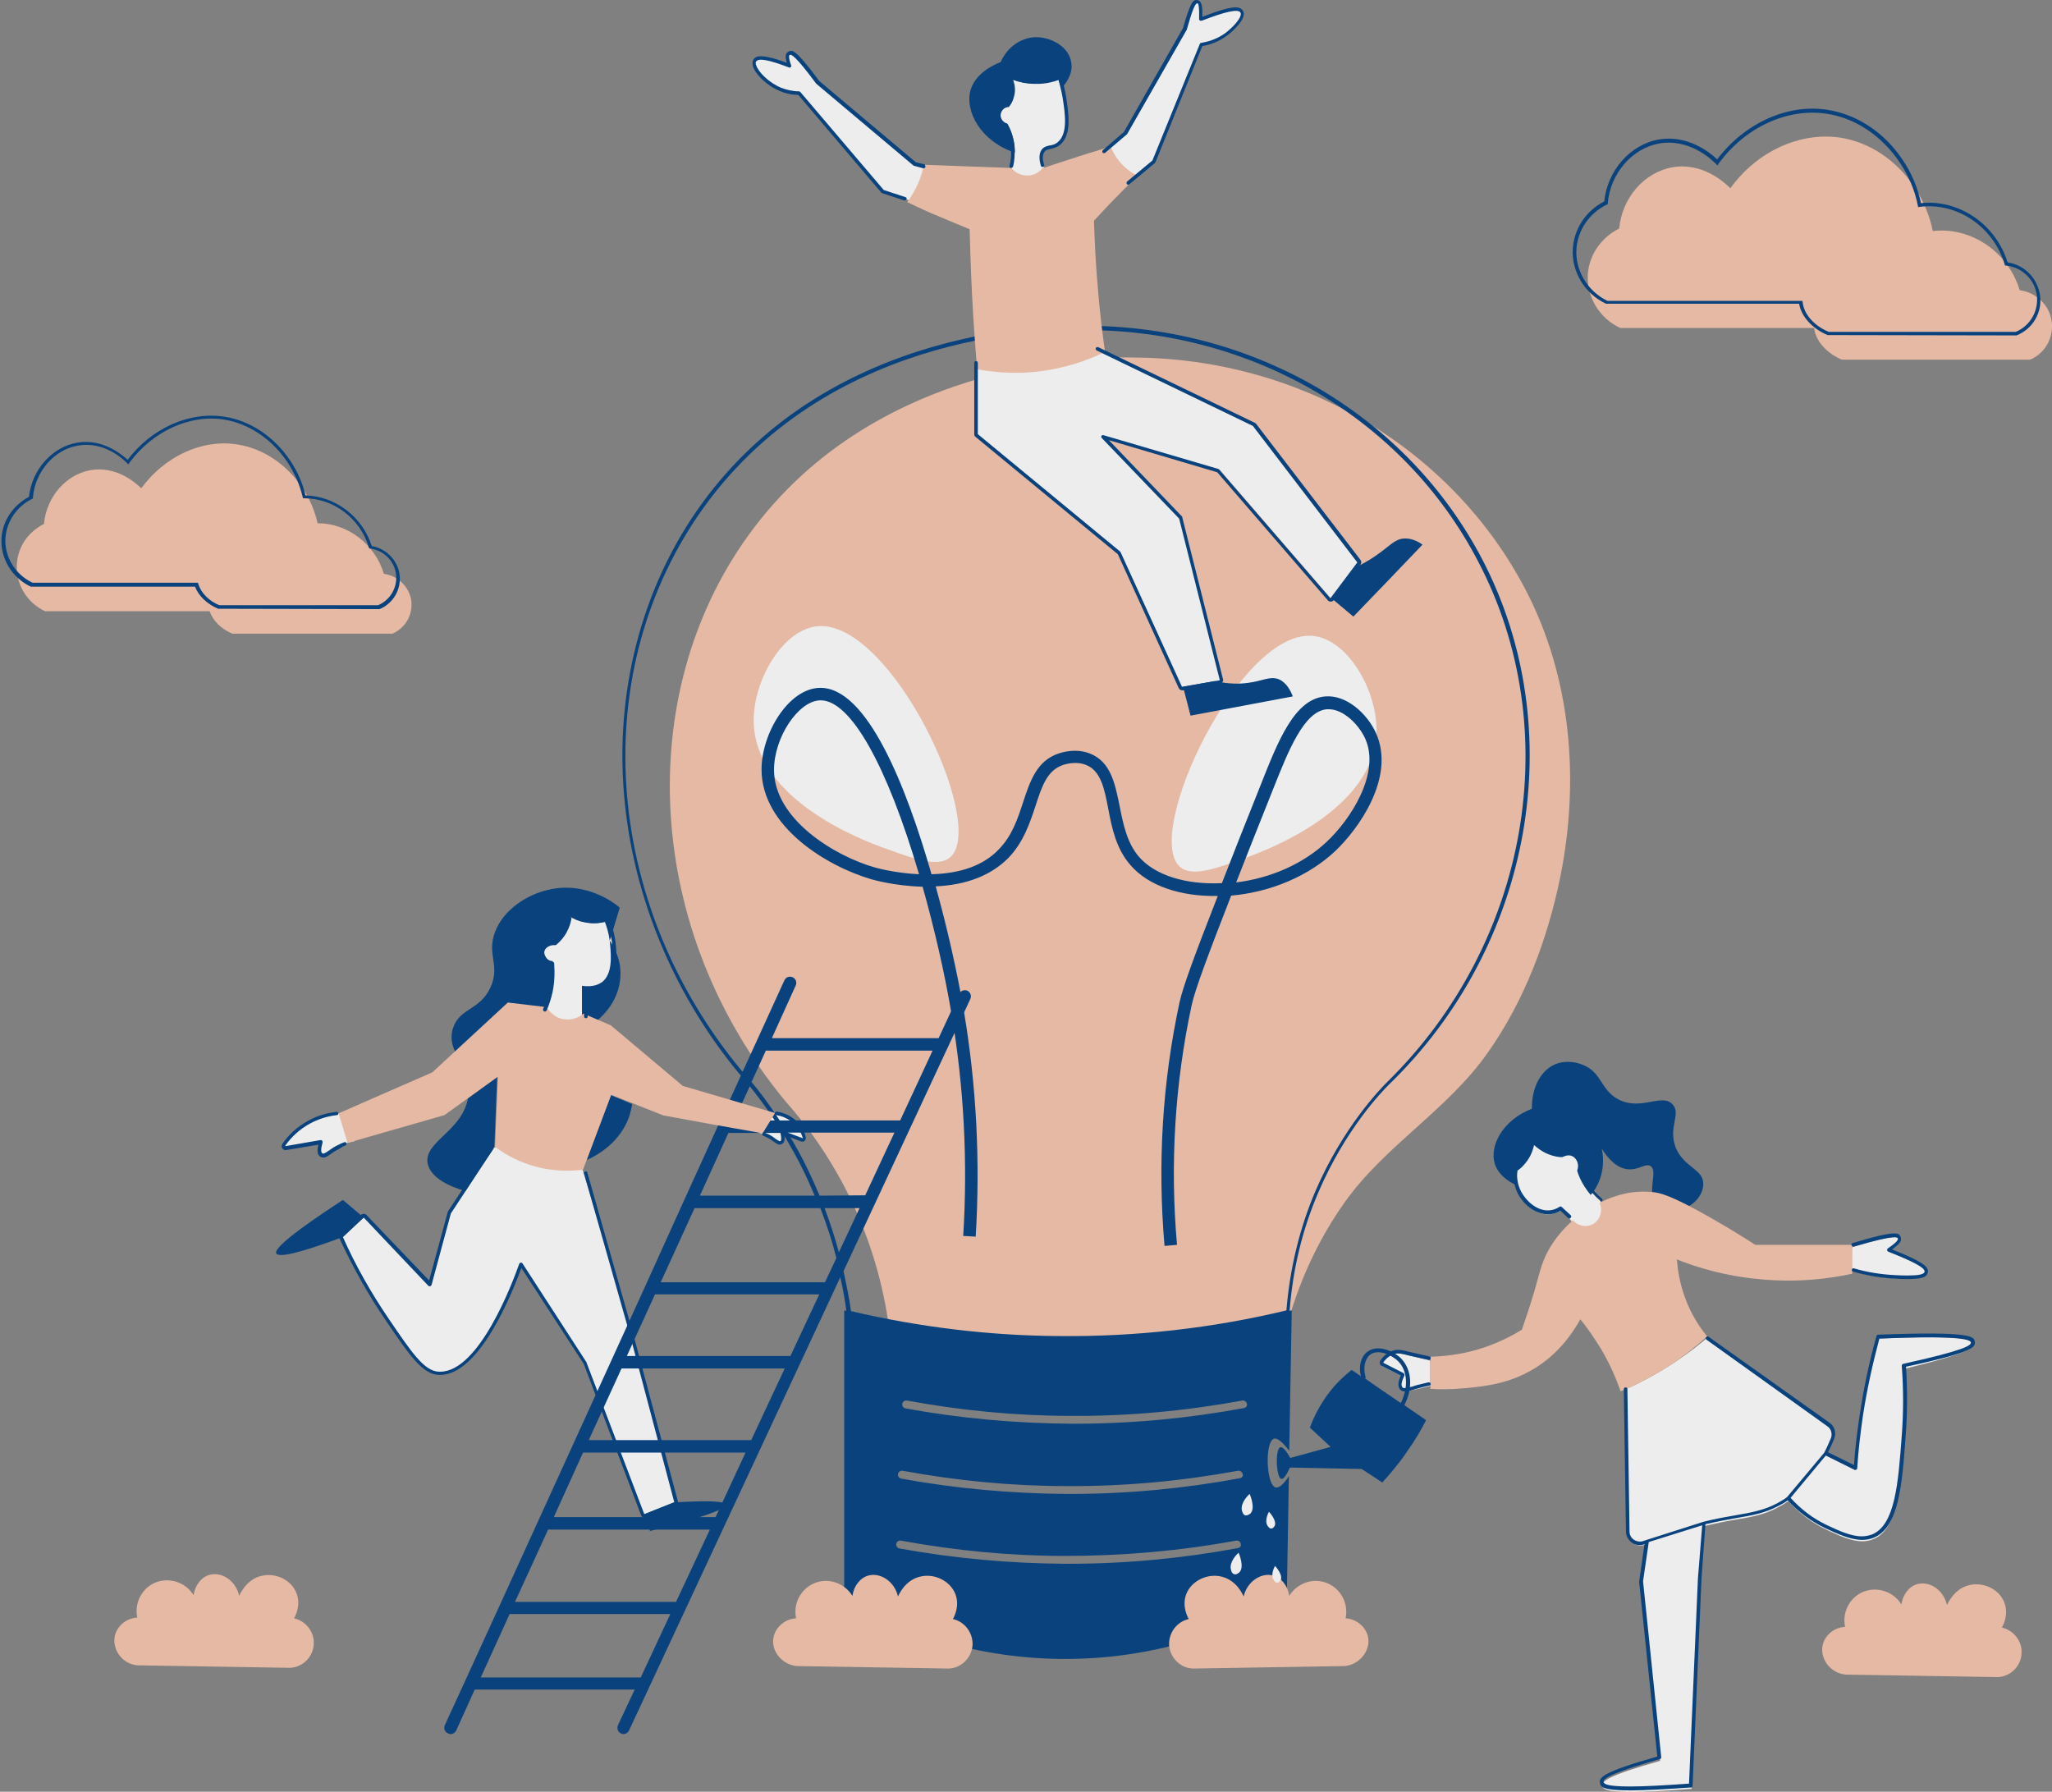 <?xml version="1.0" encoding="UTF-8" standalone="no"?><svg xmlns="http://www.w3.org/2000/svg" xmlns:xlink="http://www.w3.org/1999/xlink" fill="#000000" height="502.8" preserveAspectRatio="xMidYMid meet" version="1.1" viewBox="-0.4 0.0 575.9 502.8" width="575.9" zoomAndPan="magnify">
 <rect x="-0.4" y="0.0" width="575.9" height="502.8" fill="#808080" stroke="none"/>
 <defs>
  <clipPath id="clip1">
   <path d="m4 38h571.52v346h-571.52z"/>
  </clipPath>
  <clipPath id="clip2">
   <path d="m79 0h475v502.83h-475z"/>
  </clipPath>
  <clipPath id="clip3">
   <path d="m78 0h476v502.83h-476z"/>
  </clipPath>
 </defs>
 <g id="surface1">
  <g clip-path="url(#clip1)" id="change1_1">
   <path d="m115.03 168.53c0.5 3.9-1.6 7.7-5.3 9.3h-44.898c-3.199-1.3-5.5-3.7-6.398-6.3h-46.2c-5.101-2.4-8.3-7.7-7.902-13.3 0.301-4.8 3.199-9 7.602-11.2 0.699-7.6 6.199-13.9 13.097-15.1 7.203-1.2 12.5 3.4 14.203 5.1 6.598-9 17.098-13.9 27-12.3 7.098 1.1 13.797 5.5 18.2 12.1 2.097 3.1 3.5 6.5 4.3 10 8.399 0 16.096 5.8 18.596 14.2 3.9 0.5 7.1 3.6 7.7 7.5zm460.4-78.3c-0.6-4.601-4.4-8.199-9-8.8-3.1-10.301-12.8-17.301-23.2-16.7-0.4 0-0.8 0.098-1.2 0.098-0.8-4.199-2.6-8.5-5.1-12.297-5.1-7.601-12.6-12.601-20.8-13.902-11.3-1.699-23.4 3.801-30.9 14.199-1.8-1.797-7.9-7.297-16.2-5.898-8 1.398-14.2 8.601-15 17.199-5 2.5-8.4 7.301-8.8 12.801-0.4 6.3 3.2 12.398 9.1 15.101h54.4c0.4 3.598 3.5 7.098 7.8 8.899h52.8c4.2-1.7 6.7-6.2 6.1-10.7zm-325.9 285.8c-1-9.5-3.6-23.4-10.8-38.7-5.9-12.5-13-21.9-18.7-28.3-39.6-47.9-42.8-113.9-10.4-158.8 37-51.3 102.4-50.1 108-49.9 46.7 0.2 89.4 25.3 110.2 65.3 12.8 24.6 15.1 53.4 9.7 80.3-3.5 17.3-10 34.8-20.4 49.5-11.3 16.1-28.7 25.9-40.1 41.9-10.4 14.6-15.1 29.4-17.5 39.6-12.9 3.4-29.8 6.6-49.8 6.9-24.9 0.5-45.6-3.6-60.2-7.8" fill="#e5b9a3"/>
  </g>
  <g clip-path="url(#clip2)" id="change2_2">
   <path d="m152.23 269.03c-0.5-0.7-0.7-1.5-0.5-2.2 0.3-1.3 1.8-2.1 3.4-2 1.2-1 2.2-2.2 2.9-3.5 0.6-1.2 1.1-2.5 1.3-3.9 0-0.2 0.2-0.4 0.3-0.4 0.2-0.1 0.4-0.1 0.5 0 1.2 0.7 2.5 1.2 3.9 1.5 1.8 0.3 3.6 0.3 5.4-0.2 0.3-0.1 0.6 0.1 0.7 0.3 0.9 2.2 1.4 4.4 1.6 6.7 0.3 3.4 0.8 8.6-2.5 11.1-0.8 0.6-2.5 1.5-5.4 1.2v7.7c0 0.2-0.1 0.4-0.2 0.5-0.7 0.5-2.3 1.5-4.6 1.5-0.3 0-0.7 0-1-0.1-3.2-0.4-4.9-2.7-5.4-3.4-0.1-0.2-0.1-0.4-0.1-0.6 0.7-1.5 1.2-3.1 1.5-4.8 0.6-2.6 0.7-5.4 0.5-8.1-1-0.1-1.8-0.6-2.3-1.3zm73.1 50.8c-0.1 0.1-0.3 0.2-0.5 0.1l-5.6-2.1c0.4 1.7 0.3 2.5-0.3 2.8-0.1 0.1-0.3 0.1-0.4 0.1-0.4 0-0.8-0.3-1.4-0.7-0.5-0.3-1-0.7-1.8-1.1s-1.8-0.8-2.7-1c-0.1 0-0.3-0.1-0.3-0.3-0.1-0.1-0.1-0.3 0-0.4l2.3-4.5c0.1-0.1 0.2-0.2 0.4-0.3 1.1-0.1 4.1-0.2 6.8 1.8 2.3 1.7 3.2 3.9 3.5 5.1 0.2 0.2 0.1 0.4 0 0.5zm-126.7 0.5c-1.399 0.3-2.699 0.7-3.899 1.3-1.101 0.5-1.902 1.1-2.5 1.6-0.703 0.5-1.3 0.9-1.8 0.9-0.2 0-0.301 0-0.5-0.1-0.7-0.4-0.7-1.5-0.2-3.6l-9.8 1.7c-0.2 0-0.5-0.1-0.602-0.3-0.098-0.2-0.098-0.4 0-0.6 1.801-2.6 4.301-4.8 7.102-6.3 3.597-2 7.097-2.5 9.398-2.5 0.301 0 0.5 0.1 0.602 0.4l2.699 6.9c0.101 0.2 0.101 0.3 0 0.5-0.199 0-0.399 0.1-0.5 0.1zm78.197 54.3c-3.5-12.2-7.1-24.6-10.9-37-0.9-3.1-1.9-6.2-2.8-9.3-0.2 0-0.4-0.1-0.5-0.1l-23.6-6.2c-0.2 0-0.4-0.1-0.6-0.1-4.2 6.1-8.5 12.3-12.7 18.4 0 0.1-0.1 0.1-0.1 0.2l-5.4 20-18.2-19.2c-0.2-0.2-0.6-0.2-0.8 0l-5.796 5.4c-0.2 0.2-0.2 0.4-0.102 0.7 3.602 8 7.998 15.7 12.898 22.9 6.5 9.5 10.1 14.8 14.4 15h0.4c11.2 0 20.6-24.9 22.6-30.7l18 27.8 16.2 42.5c0.1 0.1 0.2 0.3 0.3 0.3h0.2 0.2l8.3-3.3c0.3-0.1 0.4-0.4 0.3-0.7-4-15.4-8.1-31-12.3-46.6zm272.1-37.3l-0.1-0.2c-1.5-1.3-2.9-2.8-3.9-4.5-0.8-1.3-1.5-2.7-2-4.2 0.6-1.9-0.2-3.9-1.7-4.6-1.4-0.6-2.7 0-3.2 0.3-1.2-0.1-2.4-0.3-3.5-0.7-1.4-0.6-2.7-1.4-3.9-2.5l-0.8-0.7-0.2 1c-0.3 1.5-0.9 2.9-1.8 4.2-0.7 1-1.6 1.9-2.6 2.7l-0.2 0.1v0.2c-0.3 1.7-0.3 4.2 1 6.7 1.5 3 4.9 6.1 8.7 5.6 1-0.1 2-0.5 2.9-1.1l2.5 2.3c0.6 1.1 1.6 2 2.9 2.4 0.5 0.2 1 0.2 1.6 0.2 0.8 0 1.6-0.2 2.3-0.6 2.3-1.1 3.3-4.1 2-6.6zm70.8 19.4c3.8 1.1 7.7 1.8 11.6 2 1.4 0.1 2.6 0.1 3.6 0.1 3.5 0 4.9-0.4 5.2-1.4 0.2-1-0.4-2.3-10.5-6.2 2.9-1.9 3.3-2.7 3-3.4s-0.7-1.6-12.9 2c-0.2 0.1-0.4 0.3-0.4 0.6v5.8c0 0.2 0.2 0.5 0.4 0.5zm-119.2 24.9c-1.7-0.4-3.2-0.7-4.4-1l-0.9-0.2c-2.3-0.6-3.2-0.8-4.3-0.5-1.3 0.3-2.5 1.2-3.5 2.6-0.1 0.1-0.1 0.3-0.1 0.5s0.1 0.3 0.3 0.4l5.7 2.9c-0.9 2-1.1 3.2-0.4 3.9 0.2 0.2 0.5 0.3 0.9 0.3 0.5 0 1.3-0.2 2.6-0.5 0.5-0.1 1-0.3 1.7-0.4 1-0.3 1.9-0.5 2.5-0.6 0.3-0.1 0.4-0.3 0.4-0.6v-6.1c0-0.4-0.2-0.6-0.5-0.7zm152.7-4.5c-0.1-1-0.3-2.6-26.2-1.5h-0.4l-0.1 0.4c-2 7.1-3.5 14.4-4.6 21.7-0.7 4.9-1.3 9.8-1.6 14.8l-8.4-4.1c0.7-1.3 1.3-2.7 2-4.2 0.6-1.4 0.1-3.1-1.1-4l-34.5-24.5-0.3 0.3c-3.6 3-7.4 5.7-11.3 8.1-3.3 2-6.8 3.9-10.4 5.5l-0.3 0.2 0.6 40.6c0 1.1 0.6 2.1 1.5 2.7 0.6 0.4 1.2 0.6 1.8 0.6 0.4 0 0.8-0.1 1.2-0.2 0.3-0.1 0.6-0.2 0.9-0.3l-1.7 11.4 5.2 49.5c-15.3 4.3-16.3 5.8-16.2 7 0.1 0.7 0.3 1.7 8 1.7 3.6 0 8.8-0.2 16.5-0.8h0.5l2.5-58.1 1.1-15.7c3.5-0.8 6.4-1.4 8.9-1.8 4.7-0.8 8.1-1.4 11.9-3.5 1-0.5 1.9-1.1 2.8-1.7 3 3.4 6.6 6.1 10.6 8 3.4 1.6 6.9 3.3 10.2 3.3 1 0 2-0.2 3-0.6 6.8-2.7 7.7-14.5 8.7-28.1 0.5-6.6 0.5-13.2 0-19.7 19.5-4.7 19.3-6.1 19.2-7zm-271.2-342c1.1 2.101 1.7 4.402 1.9 6.699 0.1 1.801-0.1 3.602-0.5 5.301v0.402c0.8 1.797 2.6 3.098 4.6 3.098h0.2c1.9-0.098 3.6-1.301 4.4-3.098 0.1-0.101 0.1-0.301 0-0.402-0.8-2.098-0.8-3.699-0.1-4.699 0.5-0.7 1.1-0.801 1.9-1 0.8-0.2 1.7-0.399 2.6-1.102 3.1-2.598 2.2-8.297 1.5-12.898-0.3-1.801-0.7-3.5-1.2-5.2 0-0.199-0.2-0.3-0.3-0.3-0.1-0.102-0.3-0.102-0.5 0-2 0.8-4.2 1.101-6.4 1.101-2 0-4.1-0.402-6-1.101-0.2-0.102-0.4 0-0.6 0.101-0.2 0.098-0.2 0.399-0.1 0.598 0.3 0.902 0.8 2.601 0.2 4.5-0.2 0.801-0.6 1.601-1.1 2.301-1.3 0.199-2.4 1.199-2.6 2.601-0.1 1.297 0.8 2.598 2.1 3.098zm99.2 122.4l-29.3-38.2-0.2-0.2-43.9-21.2c-0.1 0-0.2-0.102-0.3-0.102l-33.1 3.502c-0.3 0-0.5 0.3-0.5 0.6v20c0 0.2 0.1 0.3 0.2 0.4l40 33 17.2 37.7c0.1 0.2 0.3 0.3 0.5 0.3h0.1l10.4-1.9c0.2 0 0.3-0.1 0.4-0.3 0.1-0.1 0.1-0.3 0.1-0.5l-11.4-45.3c0-0.1-0.1-0.2-0.1-0.3l-21.6-22.6 32.3 9.5 31.1 36c0.1 0.1 0.3 0.2 0.5 0.2s0.3-0.1 0.4-0.2l7.5-10c-0.2 0-0.2-0.2-0.3-0.4zm-64.4-106.5l6.7-5.601c0.1-0.102 0.1-0.102 0.2-0.2l13.2-32.699c3.1-0.5 5.9-1.801 8.1-3.703 1-0.898 4.3-3.898 3.3-5.5-0.6-1-2.4-1.398-11.5 2.102 0.1-4.399-0.3-4.801-0.9-4.898-0.8-0.102-1.4 0.297-3.4 7.5l-16.7 29.399-6 5.101c-0.2 0.098-0.2 0.399-0.2 0.598 0.6 2 1.5 3.699 2.8 5.301 1 1.199 2.1 2.199 3.5 3 0.1 0.101 0.2 0.101 0.3 0.101s0.3 0 0.4-0.101l0.2-0.399m-55.6-4.301c-1.6-0.199-3.2-0.5-4.8-0.699l-27.2-22.902c-6.7-9-7.4-8.5-8.1-8.098-0.5 0.297-0.7 1 0.1 3.5-8.6-3.402-9.4-2.101-9.8-1.5-0.2 0.399-0.3 0.899-0.1 1.5 0.7 2 3.7 5.098 7.3 6.598 1.6 0.699 3.4 1 5.2 1l23.4 27.5c0.1 0.101 0.1 0.101 0.2 0.199 3.1 1 6.2 2 9.2 3l0.6-0.398 0.4-0.801c0.5-1 1.9-3.801 2-3.899 0.6-1.101 1.2-2.699 1.6-5zm69.4 196.4c3.4 3.2 10.3 0.6 18.8-2.5 5-1.8 36.7-13.4 36.5-36-0.1-11.4-8.3-25.4-18-26.2-20.4-1.7-47.4 55.2-37.3 64.7zm-64.2-2.7c-3.4 3.2-10.3 0.6-18.8-2.5-5-1.8-36.7-13.4-36.5-36 0.1-11.4 8.3-25.4 18-26.2 20.5-1.7 47.4 55.2 37.3 64.7" fill="#ededed"/>
  </g>
  <g id="change3_2"><path d="m388.93 303.63c-2 2-12.4 12.7-20.1 30.5-4.5 10.5-7.2 21.7-8.2 33.6-20.8 5-42.2 7.4-63.6 7.2-19.7-0.1-39.4-2.5-58.6-7-0.5-3.8-1.3-7.5-2.1-11.2l35.6-76.4c0.4-0.9 0-1.9-0.8-2.3-0.9-0.4-1.9 0-2.3 0.8l-5.8 12.5h-46.8l6.7-14.8c0.4-0.9 0-1.9-0.9-2.3s-1.9 0-2.3 0.9l-7.9 17.3-3.8 8.3-0.4-0.4c-39.1-47.3-43.4-112.3-10.4-158.1 36.6-50.601 100.3-49.902 107.5-49.601 46.9 0.199 89 25.101 109.7 64.901 24.8 47.2 14.2 107.2-25.5 146.1zm-40.2 91.5c-15.6 2.9-31.6 4.4-47.5 4.4h-1c-15.5-0.1-31.2-1.5-46.5-4.3-0.6-0.1-1-0.7-0.9-1.3s0.7-1 1.3-0.9c15.2 2.8 30.7 4.3 46.1 4.3 16.1 0.1 32.2-1.4 48-4.3 0.6-0.1 1.2 0.3 1.3 0.9 0.2 0.5-0.2 1.1-0.8 1.2zm-1.2 19.7c-15.6 2.9-31.6 4.4-47.5 4.4h-1c-15.5-0.1-31.2-1.5-46.5-4.3-0.6-0.1-1-0.7-0.9-1.3s0.7-1 1.3-0.9c15.2 2.8 30.7 4.3 46.1 4.3 16.1 0.1 32.2-1.4 48-4.3 0.6-0.1 1.2 0.3 1.3 0.9 0.3 0.5-0.1 1.1-0.8 1.2zm-0.5 19.6c-15.6 2.9-31.6 4.4-47.5 4.4h-1c-15.5-0.1-31.2-1.5-46.5-4.3-0.6-0.1-1-0.7-0.9-1.3s0.7-1 1.3-0.9c15.2 2.8 30.7 4.3 46.1 4.3 16 0 32.2-1.4 48-4.3 0.6-0.1 1.2 0.3 1.3 0.9 0.2 0.5-0.2 1.1-0.8 1.2zm-115.9-74.6h-46.1l9.5-20.8h35.3c1.8 4.6 3.3 9.2 4.5 14zm-9.7 20.7h-45.9l7.9-17.3h46.1zm-11 23.6h-45.6l9.2-20.1h45.8zm-10 21.6h-45.4l8.2-18.1h45.6zm-11.1 23.8h-45.2l9.3-20.3h45.4zm-9.9 21.2h-44.9l8.1-17.8h45.1zm24.6-152.8h15.2c2 3.3 4.2 7.1 6.2 11.3 1 2.1 1.9 4.2 2.8 6.3h-32.2zm6-13.1c1.9 2.4 4.4 5.6 7 9.6h-11.4zm8.4 9.6c-3-4.6-5.8-8.3-7.9-10.8l4-8.8h46.8l-9.1 19.6zm22.4 24.6l-5.8 12.4c-1.1-4.2-2.5-8.4-4-12.4zm-11.2-3.5c-1-2.3-2-4.6-3.1-6.9-1.9-4-3.9-7.6-5.9-10.8h30l-8.2 17.6zm186-178.5c-21-40.2-63.4-65.3-110.7-65.6-7.2-0.301-71.6-1-108.5 50.1-15.9 22-23.7 49.9-21.9 78.6 1.8 29 13.2 57.7 32.3 80.9l0.7 0.8-6.2 13.6-9.6 21.1-11 24.3-20.2 44.3-20.7 45.4-9.7 21.2-5.7 12.4c-0.4 0.9 0 1.9 0.9 2.3 0.2 0.1 0.5 0.2 0.7 0.2 0.7 0 1.3-0.4 1.6-1l5.2-11.5h44.9l-4.7 10c-0.4 0.9 0 1.9 0.8 2.3 0.2 0.1 0.5 0.2 0.7 0.2 0.7 0 1.3-0.4 1.6-1l59.3-127.2c0.7 3.1 1.3 6.2 1.7 9.4-0.2 0-0.4-0.1-0.6-0.1v81.1c9.9 5.7 29.9 15.5 56.9 16.6 33 1.4 57.4-10.9 67.3-16.6 0.2-11.5 0.4-23.1 0.6-34.6-1.2 1.9-2.6 3.4-3.7 3.2-2.7-0.7-3.1-12.8-0.5-13.7 1.1-0.3 2.6 1.2 4.3 3.4 0.2-13.1 0.5-26.2 0.7-39.4-0.2 0-0.4 0.1-0.6 0.1 0.9-11.7 3.6-22.9 8.1-33.3 7.6-17.7 17.8-28.2 19.8-30.2 40.4-39.1 51-99.7 26.2-147.3" fill="#09427d"/></g>
  <g id="change3_3"><path d="m477.63 332.23c0 2.8-2.2 5.7-5.3 6.8-2.7 1-6.3 0.5-8-1.7-2.6-3.3 0.7-8.6-1.5-10.1-1.4-0.9-3.2 1.1-6.2 0.9-3.3-0.2-5.9-3.2-7.5-5.8 0.3 1.3 0.7 4-0.1 7.2-0.7 2.8-2.1 4.8-3 5.8-0.6-0.7-1.1-1.4-1.7-2.3-1.1-1.7-1.7-3.2-2.1-4.5 0.7-1.7-0.1-3.5-1.4-4.1s-2.7 0.3-2.8 0.3c-0.9 0-2.3-0.2-3.8-0.8-2-0.8-3.3-1.9-4.1-2.6-0.2 1-0.7 2.7-1.9 4.4-1 1.4-2 2.3-2.8 2.8-0.1 0.9-0.3 2.4 0.1 4.2-1.3-0.5-5.2-2.4-6.4-6.1-1.6-5.1 2.2-12.3 10.4-15.5-0.1-5.9 2.5-10.8 6.6-12.5 3.2-1.3 6.4-0.3 7.2 0 5.9 2 5.3 7.2 10.5 9.9 6.4 3.3 12.2-1.9 15.2 1.4 2.5 2.7-1.4 6.4 0.9 12.2 2.4 5.6 7.7 5.9 7.7 10.1zm-179.8-307.8c-0.1 0.199-0.3 0.398-0.4 0.601-0.2-1.101-0.5-2-0.7-2.601-1.4 0.5-3.7 1.199-6.6 1.101-2.7 0-4.8-0.601-6.2-1.101 0.3 0.8 0.9 2.601 0.2 4.898-0.3 1.203-0.9 2.102-1.4 2.703-1.2 0-2.1 0.899-2.3 2.098-0.1 1.199 0.7 2.301 1.9 2.601 0.8 1.399 1.9 3.899 2.1 7.2v0.898c-9.5-3.098-14.2-11.598-12.4-17.699 1.6-5.098 7.4-7.301 8.4-7.699 1.8-4.102 5.5-6.801 9.7-7 4.2-0.102 9.4 2.5 10.1 7 0.7 3.5-2 6.5-2.4 7zm-120.8 285.4c-0.2 1.2-0.5 2.3-0.8 3.4-2.5 7.1-8.5 10.8-12 12.3 2.3-6.1 4.6-12.1 6.8-18.2zm-3.5-55.1c-0.9 3.1-1.9 6.2-2.8 9.3-0.3-2.3-0.9-4.1-1.4-5.4-1.1 0.3-3.2 0.7-5.6 0.2-1.8-0.3-3.2-1-4.1-1.6-0.2 1-0.5 2.5-1.4 4.1-1 1.9-2.4 3.2-3.2 3.8-1.5-0.2-2.8 0.6-3 1.6-0.3 1.2 0.8 2.9 2.7 3 0.3 2.2 0.3 5.2-0.4 8.7-0.4 1.9-1 3.5-1.6 4.9l-10.6-1.8-14.8 13.6c-0.9-2-1.4-4.1-0.6-6.6 1.9-5.8 7.6-4.9 10.6-11.6 2.7-6.2-1.2-9 1.2-15.4 2.4-6.3 8.9-10.4 14.8-11.8 11-2.7 19.4 4.2 20.2 5zm-42.6 53.5c-1.7 9.3-12.5 12.2-11.3 18.3 0.8 3.8 5.6 6.3 10.6 7.7l8.1-12.4 0.8-19.6zm39.9-43.2c0-0.4-0.1-0.8-0.1-1.1 0.9 1.4 3.2 4.9 3 9.8-0.2 6.6-4.5 11-6.6 12.7l-4.2-1.5v-8.3c3.3 0.5 5-0.6 5.6-1 3-2.3 2.6-7.3 2.3-10.6" fill="#09427d"/></g>
  <g id="change3_4"><path d="m61.133 169.83h44.597c3.5-1.5 5.5-5.1 5-8.8s-3.5-6.6-7.2-7.1h-0.3l-0.1-0.3c-2.4-8.1-9.896-13.8-18.099-13.8h-0.398l-0.102-0.4c-0.797-3.4-2.297-6.8-4.297-9.8-4.402-6.5-10.902-10.8-17.8-11.9-9.602-1.5-20 3.3-26.5 12.1l-0.301 0.5-0.399-0.4c-1.5-1.5-6.703-6.1-13.703-4.9-6.699 1.1-12.097 7.3-12.699 14.6v0.3l-0.301 0.1c-4.199 2.1-7 6.2-7.398 10.8-0.398 5.3 2.699 10.4 7.602 12.7h46.399l0.101 0.3c0.797 2.6 3 4.8 5.899 6zm44.797 1.1l-45.098-0.1c-3.098-1.3-5.5-3.6-6.5-6.2h-46.098c-5.3-2.5-8.601-8-8.203-13.7 0.301-4.8 3.301-9.2 7.703-11.5 0.797-7.6 6.5-14 13.5-15.2 6.899-1.2 12.2 3 14.2 4.8 6.699-8.9 17.3-13.6 27.097-12.1 7.301 1.1 14 5.6 18.5 12.3 2 3 3.5 6.3 4.301 9.8 8.402 0.2 15.998 6 18.598 14.2 4 0.7 7.2 3.9 7.8 7.9 0.6 4.1-1.7 8.2-5.6 9.8zm406.9-77.801h52.5c4.1-1.699 6.5-6 5.9-10.301-0.6-4.398-4.1-7.797-8.6-8.297h-0.3l-0.1-0.301c-3-10.101-12.5-17-22.7-16.3-0.3 0-0.7 0.101-1 0.101l-0.6 0.098-0.1-0.5c-0.8-4.199-2.6-8.399-5.1-12.098-5-7.402-12.4-12.402-20.4-13.601-11.1-1.7-23 3.8-30.4 14l-0.3 0.5-0.4-0.399c-1.7-1.703-7.7-7.101-15.8-5.801-7.7 1.301-13.9 8.399-14.6 16.801v0.297l-0.3 0.102c-4.9 2.398-8.1 7.101-8.5 12.398-0.4 6 3.1 11.902 8.7 14.602h54.7l0.1 0.398c0.3 3.301 3.2 6.602 7.3 8.301zm52.7 1l-53-0.098c-4.3-1.801-7.4-5.203-8-8.801h-54.2c-6-2.8-9.8-9.101-9.3-15.601 0.4-5.5 3.7-10.5 8.8-13.098 0.9-8.703 7.3-16 15.4-17.402 8-1.301 14.1 3.5 16.3 5.601 7.7-10.199 19.8-15.699 31-13.902 8.3 1.301 16 6.402 21.1 14.102 2.5 3.699 4.2 7.8 5.1 12.101 0.2 0 0.5-0.101 0.7-0.101 10.5-0.7 20.4 6.3 23.6 16.699 4.7 0.699 8.4 4.402 9.1 9.199 0.7 4.801-2 9.5-6.6 11.301" fill="#09427d"/></g>
  <g id="change3_5"><path d="m373.23 167.83l6.2 5.2c6.5-6.7 12.9-13.4 19.4-20.2-1.3-0.9-3.2-1.9-5.4-1.7-2.6 0.3-3.9 2.2-7.7 4.8-1.7 1.2-3.8 2.4-6.3 3.6zm-41.6 24.9c0.7 2.7 1.4 5.4 2.1 8.1 9.6-1.8 19.1-3.6 28.7-5.4-0.6-1.6-1.8-3.9-3.9-4.8-2.5-1-4.6 0.5-8.7 1-2.1 0.3-5.2 0.4-9.3-0.5zm61.1 201c2.2-4.3 1.9-9.1-0.7-11.7-1.9-1.9-5.8-3.6-8-1.8-1.4 1.2-1.9 3.7-1.2 6.1 0.1 0.2 0 0.4-0.1 0.5 3.3 2.4 6.7 4.6 10 6.9zm7.1 4.8c-1.4 2.8-3.2 5.8-5.4 8.9-2.3 3.4-4.7 6.2-6.9 8.6-1.9-1.3-3.9-2.6-5.8-3.8l-20.1-0.4c-0.9 2-1.8 3.3-2.4 3.2-1.5-0.3-1.8-8.5-0.3-8.9 0.7-0.2 1.7 1.1 2.8 3 3.8-1 7.6-2.1 11.3-3.1-1.9-1.8-3.9-3.6-5.8-5.4 1-2.8 2.8-6.6 5.9-10.5 2-2.5 4.1-4.3 5.8-5.7 0.9 0.6 1.8 1.2 2.6 1.8-0.7-2.8 0-5.4 1.7-6.8 2.8-2.3 7.4-0.4 9.6 1.8 3 3.1 3.4 8.3 0.9 13.1 2 1.4 4.1 2.8 6.1 4.2zm-17.1-191.3c-1.9-4.1-6.2-8.2-10.2-8.2h-0.5c-6.5 0.5-10.9 11.8-15.2 22.6-4 10-7.4 18.6-10.3 26 9.8-1.2 18.9-5.3 25.3-11.3 6.8-6.3 15.3-19.4 10.9-29.1zm-125.2 38.1c-9-30.6-19.2-48.8-27.6-48.8h-0.2c-6.1 0.2-12.9 10.4-12.9 19.5 0 14 17.3 24.3 28.3 27.4 0 0 5.5 1.6 12.4 1.9zm116.7-6.4c-7.4 6.9-17.9 11.4-29.1 12.4-6.2 15.9-10.2 26.5-11.1 30.8-4.7 21.9-6.1 44.6-4.1 67.2l-3.5 0.3c-2-23-0.6-46 4.2-68.3 0.9-4.3 4.6-14.2 10.7-29.8v-0.1c-10.5 0.2-19.5-2.9-24.4-8.6-4.1-4.6-5.3-10.6-6.3-15.9-1.1-5.7-2.1-10.7-6.3-12.3-1.8-0.7-4-0.7-6.3 0-4.5 1.5-6 5.9-7.8 11.5-1.6 4.8-3.4 10.3-7.7 14.7-4.8 4.8-11.6 7.5-20.3 7.9v0.1c3.2 11.5 6 23.9 7.9 35 3.5 20.8 4.6 42 3.3 63.2l-3.5-0.2c1.3-20.9 0.2-41.9-3.3-62.4-1.9-11.3-4.8-23.9-8.1-35.6-7.9-0.2-14.1-2-14.4-2.1-12.4-3.6-30.8-14.7-30.8-30.8 0-10.1 7.5-22.6 16.2-22.9 13.4-0.5 24.5 27.9 31.5 52.3 8.2-0.2 14.6-2.5 18.8-6.9 3.8-3.8 5.4-8.7 6.9-13.3 2-6 3.8-11.6 10-13.7 3.1-1 6.1-1 8.7 0 5.9 2.3 7.1 8.4 8.4 14.8 1 5.1 2.1 10.4 5.5 14.3 4.5 5.1 13.1 7.8 23.2 7.3 3-7.7 6.6-16.9 10.9-27.6 4.9-12.4 9.5-24.1 18.1-24.8 6-0.5 11.8 4.9 14.2 10.2 5.7 12.5-5 27.2-11.5 33.3zm-193.9 186c0.6 1.6 1.1 3.1 1.7 4.7 14.4-3.7 21.4-6.1 21.2-7.4-0.2-1-5-1.2-14.6-0.6zm-84.498-77.8c-11.801 4.4-18 5.9-18.699 4.6-0.699-1.4 5.5-6.4 18.699-15l5.798 4.9-5.798 5.5" fill="#09427d"/></g>
  <g id="change1_2"><path d="m153.03 282.63c-3.6-0.4-7.3-0.9-10.9-1.3l-21.2 19.6c-8.8 3.8-17.6 7.7-26.297 11.5 0.801 2.8 1.699 5.5 2.5 8.3 9.097-2.6 18.097-5.2 27.197-7.8l15-10.8-0.8 19.7c2.2 1.6 5.6 3.8 10.2 5.2 6.2 1.9 11.5 1.6 14.5 1.2 2.6-7 5.3-14 7.9-21l14.7 5.8c9.3 1.7 18.6 3.4 27.8 5 1.2-1.9 2.3-3.8 3.5-5.7-8.6-2.5-17.3-5.1-25.9-7.6l-20.2-17c-2.6-1.1-5.1-2.2-7.7-3.3-0.3 0.3-2.3 2-5.3 1.6-3.2-0.3-4.8-3.1-5-3.4zm130.4-235.5c-3.7-0.098-7.5-0.301-11.2-0.399-4.4-0.199-8.9-0.3-13.3-0.5-0.3 1.301-0.7 2.899-1.4 4.598-1 2.5-2.3 4.5-3.3 5.902 2.9 1.399 5.9 2.801 9.1 4.098 2.9 1.203 5.7 2.402 8.4 3.5 0.2 7.902 0.5 16 1 24.203 0.3 5.098 0.7 10.199 1.1 15.099 4 0.7 9.2 1.3 15.4 0.8 9-0.8 16.1-3.5 20.5-5.7-0.8-5.601-1.5-11.5-2-17.699-0.6-6.703-0.9-13-1.1-19.101 1.4-1.5 2.8-3 4.3-4.602 2.7-2.797 5.3-5.398 7.9-8-1.2-0.598-3-1.699-4.7-3.598-1.5-1.699-2.4-3.5-2.8-4.601-3.8 1.101-7.7 2.301-11.6 3.601-2.6 0.801-5.1 1.7-7.6 2.5-0.2 0.301-1.6 2-4.1 2-2.9 0.098-4.5-1.902-4.6-2.101zm157.6 295.3c-4.6 4.1-6.9 8.1-8.1 11-1 2.4-1.3 4-2.7 8.9-1.4 4.7-2.7 8.4-3.5 10.8-2.9 1.8-7.1 4-12.5 5.6-5.2 1.5-9.8 1.9-13.2 2v9c2.4 0.2 5.9 0.2 10-0.2 5.3-0.5 11.9-1.2 18.7-5.2 7.2-4.2 11.2-10.2 13.4-14.1 1.9 2.3 3.8 5.1 5.8 8.3 2.6 4.4 4.3 8.5 5.5 11.9 3.9-1.6 8.3-3.8 13.1-6.8 4.5-2.9 8.2-5.9 11.2-8.6-1.9-2.3-4.5-6-6.3-11.1-1.5-4.1-2-7.8-2.2-10.5 5.5 2.2 13.3 4.6 22.8 5.5 10.9 1.1 20.1-0.1 26.4-1.5v-8.1h-27.2c-3.1-2-7.4-4.7-12.7-7.7-10.9-6.2-14-6.9-16.1-7.1-2.9-0.3-8.2-0.4-14.9 3 1 2.3 0.1 4.9-1.9 6-1.9 1-4.2 0.5-5.6-1.1zm76.5 127.5l42.7 0.7c3.5-0.1 6.4-2.9 6.7-6.3 0.4-3.5-2-6.8-5.5-7.6 0.3-0.5 2-3.6 0.7-7-1.4-3.7-5.6-5.7-9.4-5-4.7 0.8-6.6 5.5-6.7 5.7-1-4.4-5-6.8-8.3-5.9-2.3 0.6-4.1 2.9-4.5 5.7-2.3-3.7-6.9-5.1-10.8-3.5-3.7 1.6-5.9 5.7-5 9.8-3.4 0.2-6 2.7-6.4 5.7-0.4 3.7 2.5 7.3 6.5 7.7zm-479.3-2.6l42.7 0.7c3.5-0.1 6.398-2.9 6.699-6.3 0.398-3.5-2-6.8-5.5-7.6 0.301-0.5 2-3.6 0.699-7-1.398-3.7-5.598-5.7-9.398-5-4.7 0.8-6.602 5.5-6.7 5.7-1-4.4-5-6.8-8.3-5.9-2.301 0.6-4.102 2.9-4.5 5.7-2.301-3.7-6.903-5.1-10.801-3.5-3.699 1.6-5.899 5.7-5 9.8-3.399 0.2-6 2.7-6.399 5.7-0.402 3.7 2.399 7.4 6.5 7.7zm345.4-7.5c-0.4-3-3.1-5.5-6.4-5.7 0.9-4.1-1.3-8.2-5-9.8-3.9-1.7-8.5-0.2-10.8 3.5-0.4-2.8-2.2-5.1-4.5-5.7-3.2-0.9-7.3 1.5-8.3 5.9-0.1-0.3-2-4.9-6.7-5.7-3.8-0.7-8 1.4-9.4 5-1.3 3.4 0.4 6.5 0.7 7-3.5 0.8-5.8 4.1-5.5 7.6 0.4 3.4 3.2 6.2 6.7 6.3l42.7-0.7c4.1-0.5 6.9-4.2 6.5-7.7zm-167 0c0.4-3 3.1-5.5 6.4-5.7-0.9-4.1 1.3-8.2 5-9.8 3.9-1.7 8.5-0.2 10.8 3.5 0.4-2.8 2.2-5.1 4.5-5.7 3.2-0.9 7.3 1.5 8.3 5.9 0.1-0.3 2-4.9 6.7-5.7 3.8-0.7 8 1.4 9.4 5 1.3 3.4-0.4 6.5-0.7 7 3.5 0.8 5.8 4.1 5.5 7.6-0.4 3.4-3.2 6.2-6.7 6.3l-42.7-0.7c-4.2-0.5-7-4.2-6.5-7.7" fill="#e5b9a3"/></g>
  <g clip-path="url(#clip3)" id="change3_1">
   <path d="m449.23 337.03c0.2-0.2 0.2-0.5-0.1-0.7-1.5-1.3-2.8-2.7-3.8-4.4-0.8-1.2-1.4-2.5-1.9-3.9 0.6-2.1-0.3-4.3-2.1-5.1-1.5-0.7-2.9-0.1-3.5 0.2-1.1-0.1-2.2-0.3-3.2-0.7-1.4-0.5-2.6-1.3-3.7-2.4l-0.8-0.7c-0.1-0.1-0.3-0.2-0.5-0.1s-0.3 0.2-0.3 0.4l-0.2 1c-0.3 1.4-0.9 2.8-1.7 4-0.7 1-1.5 1.8-2.5 2.6l-0.2 0.1c-0.1 0.1-0.2 0.2-0.2 0.3v0.2c-0.3 1.7-0.3 4.4 1 7 1.6 3.2 5.2 6.3 9.2 5.9 1-0.1 1.9-0.4 2.8-1l2.2 2.1c0.1 0.1 0.2 0.1 0.3 0.1s0.3-0.1 0.4-0.2c0.2-0.2 0.2-0.5 0-0.7l-2.5-2.3c-0.2-0.2-0.4-0.2-0.6-0.1-0.9 0.6-1.8 0.9-2.7 1-3.5 0.4-6.7-2.5-8.2-5.4-1.2-2.4-1.2-4.8-0.9-6.4v-0.1c1.1-0.8 2-1.7 2.8-2.8 0.9-1.3 1.5-2.8 1.9-4.3v-0.1l0.1 0.1c1.2 1.1 2.5 2 4 2.6 1.2 0.4 2.4 0.7 3.6 0.8 0.1 0 0.2 0 0.3-0.1 0.4-0.3 1.6-0.8 2.8-0.3 1.3 0.6 2 2.4 1.5 4v0.3c0.5 1.5 1.2 2.9 2.1 4.3 1.1 1.7 2.5 3.3 4.1 4.6 0 0.4 0.3 0.4 0.5 0.2zm70.7 12.8c11.8-3.5 12.2-2.6 12.3-2.3s0 0.9-2.8 2.8c-0.2 0.1-0.2 0.3-0.2 0.5s0.1 0.3 0.3 0.4c7.1 2.8 10.5 4.6 10.2 5.7-0.2 0.7-1.7 1-4.7 1-1 0-2.1 0-3.6-0.1-3.9-0.2-7.8-0.8-11.5-1.9-0.3-0.1-0.5 0.1-0.6 0.3-0.1 0.3 0.1 0.5 0.3 0.6 3.8 1.1 7.8 1.8 11.8 2 1.5 0.1 2.6 0.1 3.6 0.1 3.2 0 5.3-0.3 5.6-1.8 0.3-1.3-0.3-2.7-10-6.5 2.2-1.6 2.8-2.5 2.4-3.5-0.4-1.1-0.9-2.1-13.5 1.7-0.3 0.1-0.4 0.4-0.3 0.6s0.4 0.5 0.7 0.4zm-119.5 38.1c-0.6 0.1-1.5 0.4-2.5 0.6-0.6 0.1-1 0.3-1.5 0.4l-0.2 0.1c-1.2 0.3-2 0.5-2.5 0.5-0.3 0-0.4-0.1-0.5-0.2-0.5-0.5-0.3-1.6 0.5-3.3 0.1-0.2 0-0.5-0.2-0.7l-5.7-2.9v-0.1c0.9-1.3 2-2.1 3.3-2.4 1-0.3 1.8-0.1 4.1 0.5l0.9 0.2c1.2 0.3 2.7 0.6 4.4 1 0.3 0.1 0.5-0.1 0.6-0.4s-0.1-0.5-0.4-0.6c-1.7-0.4-3.2-0.7-4.4-1l-0.9-0.2c-2.3-0.6-3.3-0.8-4.6-0.5-1.5 0.4-2.7 1.3-3.8 2.8-0.2 0.3-0.2 0.6-0.2 0.9 0.1 0.3 0.3 0.6 0.6 0.7l5.3 2.7c-0.6 1.3-1.1 3-0.1 4 0.3 0.3 0.7 0.5 1.2 0.5 0.6 0 1.4-0.2 2.7-0.6l0.2-0.1c0.4-0.1 0.9-0.2 1.5-0.4 1-0.3 1.9-0.5 2.5-0.6 0.3-0.1 0.4-0.3 0.4-0.6-0.1-0.2-0.4-0.4-0.7-0.3zm152.3-11.2c-0.2-1.4-8.6-1.8-25.6-1.1h-0.1v0.1c-1.9 7.1-3.5 14.4-4.6 21.6-0.7 4.9-1.3 9.8-1.6 14.7 0 0.2-0.1 0.3-0.3 0.4-0.1 0.1-0.3 0.1-0.5 0l-8-4-9.9 11.9c2.9 3.2 6.3 5.8 10.1 7.6 3.4 1.6 6.8 3.2 9.9 3.2 1 0 1.9-0.2 2.8-0.5 6.5-2.6 7.4-14.2 8.4-27.7 0.5-6.5 0.5-13.2 0-19.7 0-0.2 0.2-0.5 0.4-0.5 17.3-3.8 19.1-5.2 19-6zm-75.4 51.3l-15 4.7-1.6 11 5.1 49.4c0 0.2-0.1 0.5-0.4 0.5-10.8 3.1-16 5.1-15.8 6.4 0.1 0.4 0.2 1.3 7.5 1.3 3.9 0 9.4-0.3 16.4-0.8h0.1l2.5-57.6zm57.2-44.5c0.4 6.4 0.4 12.9-0.1 19.4-1 13.8-1.9 25.7-9 28.6-1 0.4-2 0.6-3.2 0.6-3.3 0-6.9-1.7-10.4-3.3-3.9-1.9-7.5-4.5-10.5-7.8-0.8 0.6-1.7 1.1-2.5 1.5-3.9 2.1-7.4 2.7-12.1 3.5-2.3 0.4-5.1 0.9-8.5 1.7l-1.1 15.3-2.5 58.1c0 0.3-0.2 0.5-0.5 0.5h-0.5c-7 0.5-12.6 0.8-16.5 0.8-7.6 0-8.3-0.9-8.5-2.1-0.3-1.5 0.8-3.1 16.1-7.4l-5.1-49v-0.1l1.5-10.5c-1.2 0.5-2.5 0.3-3.5-0.4s-1.7-1.9-1.7-3.1l-0.6-40c0-0.3 0.2-0.5 0.5-0.5s0.5 0.2 0.5 0.5l0.6 40c0 0.9 0.5 1.8 1.3 2.3s1.8 0.6 2.6 0.3l0.9-0.3 16-5.1c3.6-0.9 6.6-1.4 8.9-1.8 4.6-0.8 8-1.4 11.8-3.4 0.9-0.5 1.8-1 2.7-1.7l10.4-12.4c0.7-1.3 1.3-2.7 1.9-4.1 0.5-1.2 0.1-2.7-1-3.4l-33.9-24.3c-0.2-0.2-0.3-0.5-0.1-0.7s0.5-0.3 0.7-0.1l33.9 24.1c1.5 1 2 3 1.3 4.6-0.5 1.3-1.1 2.5-1.7 3.7l7.3 3.6c0.3-4.7 0.9-9.4 1.6-14.1 1.1-7.3 2.6-14.6 4.6-21.7l0.1-0.4c0.1-0.2 0.2-0.4 0.5-0.4h0.4c26.3-1 26.5 0.6 26.7 2 0.1 1.4 0.3 2.8-19.3 7zm-312.3-69.7c-1.4-1-2.9-1.6-4.6-1.9-0.3 0-0.5 0.2-0.6 0.4 0 0.3 0.2 0.5 0.4 0.6 1.5 0.2 2.9 0.8 4.2 1.7 2.1 1.6 3 3.7 3.3 4.8l-5.6-2.1c-0.2-0.1-0.4 0-0.5 0.1s-0.2 0.3-0.2 0.5c0.3 1.3 0.3 2.1 0 2.3h-0.2c-0.2 0-0.6-0.3-1.1-0.6-0.4-0.3-1-0.8-1.8-1.2-0.4-0.2-0.9-0.4-1.4-0.6-0.3-0.1-0.5 0-0.6 0.3s0 0.5 0.3 0.6c0.4 0.2 0.9 0.4 1.3 0.6 0.7 0.4 1.3 0.8 1.7 1.1 0.6 0.4 1.1 0.8 1.6 0.8 0.2 0 0.4-0.1 0.6-0.2 0.8-0.4 0.9-1.4 0.7-2.5l4.7 1.8c0.4 0.1 0.7 0.1 1-0.2s0.4-0.6 0.3-1c-0.2-1.2-1.1-3.5-3.5-5.3zm-44.9 60.6l-12.9-45.4c-0.1-0.3-0.3-0.4-0.6-0.3s-0.4 0.4-0.3 0.6l12.9 45.4 12.4 46.8v0.1l-8.3 3.3h-0.1l-16.2-42.5v-0.1l-18-27.8c-0.1-0.2-0.3-0.2-0.5-0.2s-0.3 0.2-0.4 0.3c-1.8 5.1-11.2 30.3-22.2 30.3h-0.4c-4.1-0.2-7.6-5.4-14-14.8-4.9-7.2-9.296-14.9-12.898-23l5.798-5.4h0.1l18.1 19.1c0.1 0.1 0.3 0.2 0.5 0.1 0.2 0 0.3-0.2 0.4-0.4l5.4-20 11.7-17.8c0.2-0.2 0.1-0.5-0.1-0.7s-0.5-0.1-0.7 0.1l-11.7 17.8c-0.1 0.1-0.1 0.2-0.1 0.3l-5.2 19.1-17.6-18.4c-0.4-0.4-1.1-0.4-1.5 0l-5.797 5.5c-0.301 0.3-0.399 0.8-0.199 1.2 3.699 8 7.996 15.7 12.996 23 6.6 9.7 10.2 15 14.8 15.2h0.4c11.1 0 20.3-23.2 22.8-30l17.5 26.9 16.1 42.5c0.1 0.3 0.3 0.5 0.6 0.6 0.1 0.1 0.3 0.1 0.4 0.1s0.3 0 0.4-0.1l8.3-3.3c0.5-0.2 0.8-0.8 0.6-1.3zm-80.799-53c0.301-0.1 0.403-0.4 0.301-0.6-0.098-0.3-0.398-0.4-0.598-0.3-0.601 0.2-1.203 0.5-1.8 0.8-1.102 0.5-1.903 1.1-2.602 1.6-0.801 0.5-1.398 1-1.801 0.7-0.398-0.3-0.398-1.3 0.102-3 0-0.2 0-0.3-0.102-0.5-0.097-0.2-0.297-0.2-0.5-0.2l-9.797 1.7-0.101-0.1c1.801-2.6 4.199-4.7 6.898-6.2 2.403-1.3 4.903-2.1 7.602-2.4 0.301 0 0.5-0.3 0.398-0.5 0-0.3-0.297-0.5-0.5-0.4-2.797 0.3-5.5 1.1-8 2.5-2.898 1.6-5.398 3.8-7.199 6.5-0.199 0.4-0.301 0.8 0 1.2 0.199 0.4 0.699 0.6 1.102 0.5l9-1.5c-0.301 1.5-0.403 2.8 0.597 3.4 0.203 0.1 0.5 0.2 0.801 0.2 0.699 0 1.301-0.4 2.102-1 0.597-0.4 1.398-1 2.5-1.5 0.5-0.4 1.097-0.7 1.597-0.9zm57.499-50.6c0.2 2.6 0.1 5.1-0.5 7.6-0.3 1.6-0.8 3.2-1.5 4.7-0.1 0.3 0 0.5 0.3 0.7 0.3 0.1 0.5 0 0.7-0.3 0.7-1.6 1.2-3.2 1.6-4.9 0.6-2.7 0.7-5.5 0.5-8.3 0-0.2-0.2-0.4-0.4-0.4-0.8-0.2-1.5-0.6-1.9-1.3-0.4-0.6-0.6-1.2-0.4-1.8 0.3-1 1.6-1.7 2.9-1.6 0.1 0 0.3 0 0.4-0.1 1.2-1 2.3-2.3 3-3.7 0.7-1.3 1.1-2.6 1.3-4l-0.5-0.1h0.6c1.2 0.8 2.6 1.3 4 1.5 1.8 0.4 3.8 0.3 5.6-0.2h0.1c0.8 2.1 1.4 4.3 1.6 6.6 0.3 3.3 0.8 8.3-2.3 10.7-0.7 0.5-2.3 1.4-5 1.1-0.1 0-0.3 0-0.4 0.1s-0.2 0.2-0.2 0.4v7.7c0 0.3 0.2 0.5 0.5 0.5s0.5-0.2 0.5-0.5v-7.1c2.7 0.1 4.4-0.8 5.2-1.4 3.5-2.7 3-8 2.7-11.6-0.2-2.3-0.8-4.6-1.6-6.8-0.2-0.5-0.7-0.8-1.3-0.6-1.7 0.4-3.5 0.5-5.1 0.2-1.3-0.3-2.6-0.7-3.7-1.4-0.3-0.2-0.7-0.2-1 0s-0.6 0.5-0.6 0.8c-0.2 1.3-0.6 2.5-1.2 3.7-0.7 1.2-1.5 2.3-2.6 3.2h-0.1c-1.7 0-3.2 1-3.6 2.4-0.2 0.8 0 1.8 0.6 2.6 0.1 0.8 0.9 1.4 1.8 1.6zm127.6-235.3c1 2 1.6 4.199 1.7 6.297 0.1 1.602 0 3.203-0.4 4.703-0.1 0.297 0.1 0.5 0.4 0.598h0.1c0.2 0 0.4-0.199 0.5-0.399 0.4-1.601 0.5-3.3 0.4-5-0.1-2.402-0.8-4.8-2-6.902-0.1-0.098-0.2-0.199-0.3-0.199-1.1-0.399-1.8-1.5-1.7-2.598 0.1-1.101 1-2 2.1-2.101 0.1 0 0.3-0.102 0.3-0.2 0.5-0.8 0.9-1.601 1.2-2.5 0.6-2.101 0.1-3.902-0.2-4.8l0.1-0.102c2 0.703 4 1.102 6.1 1.102 2.2 0 4.5-0.399 6.6-1.102h0.1c0.5 1.703 0.9 3.402 1.2 5.102 0.7 4.5 1.5 10-1.3 12.398-0.8 0.703-1.6 0.902-2.4 1-0.9 0.203-1.6 0.402-2.2 1.203-0.7 1-0.8 2.5-0.2 4.5 0.1 0.297 0.4 0.399 0.6 0.297 0.3-0.098 0.4-0.398 0.3-0.598-0.5-1.601-0.5-2.8 0.1-3.601 0.3-0.5 0.7-0.598 1.6-0.801 0.8-0.199 1.8-0.398 2.8-1.199 3.3-2.801 2.4-8.598 1.7-13.301-0.3-1.797-0.7-3.598-1.2-5.297-0.1-0.301-0.3-0.5-0.6-0.703-0.3-0.098-0.6-0.098-0.8 0-2 0.703-4.1 1.102-6.2 1.102-2 0-3.9-0.399-5.8-1.102-0.4-0.098-0.8 0-1.1 0.203-0.3 0.297-0.4 0.699-0.3 1.098 0.3 0.801 0.7 2.402 0.2 4.199-0.2 0.703-0.5 1.402-0.9 2-1.5 0.301-2.6 1.5-2.8 3 0 1.602 0.9 3.102 2.3 3.703zm70.5 83.399c-0.1-0.1-0.2-0.2-0.4-0.3l-43.9-21.2c-0.2-0.102-0.5 0-0.7 0.199-0.1 0.199 0 0.5 0.2 0.699l43.9 21.202 29.3 38.3-7.5 10h-0.1l-31.1-36-0.2-0.2-32.3-9.5c-0.2-0.1-0.5 0-0.6 0.2s-0.1 0.4 0.1 0.6l21.7 22.6 11.4 45.3-0.1 0.1-10.5 1.8-17.2-37.7c0-0.1-0.1-0.1-0.1-0.2l-40-33v-20c0-0.3-0.2-0.5-0.5-0.5s-0.5 0.2-0.5 0.5v20c0 0.3 0.1 0.6 0.4 0.8l39.9 32.9 17.1 37.6c0.2 0.4 0.6 0.6 1 0.6h0.2l10.4-1.9c0.3-0.1 0.6-0.2 0.7-0.5 0.2-0.3 0.2-0.6 0.1-0.8l-11.4-45.3c0-0.2-0.1-0.4-0.3-0.5l-20.3-21.2 30.4 9 31 35.9c0.2 0.3 0.6 0.4 0.9 0.4s0.6-0.2 0.8-0.4l7.5-10c0.3-0.4 0.3-0.9 0-1.3zm-42.3-76.102l6-5.098 0.1-0.101 16.8-29.398v-0.102c1.4-5 2.3-7.301 2.9-7.199 0.2-0 0.6 0.102 0.5 4.398 0 0.203 0.1 0.301 0.2 0.402 0.1 0.098 0.3 0.098 0.5 0.098 6.7-2.598 10.3-3.398 10.9-2.297 0.5 0.797-0.8 2.797-3.2 4.899-2.1 1.898-4.8 3.101-7.8 3.601-0.2 0-0.3 0.098-0.4 0.297l-13.3 32.703-7.1 5.899c-0.2 0.199-0.2 0.5-0.1 0.699 0.1 0.101 0.2 0.199 0.4 0.199 0.1 0 0.2 0 0.3-0.098l7.1-5.902c0.1-0.098 0.2-0.297 0.3-0.398l13.1-32.5c3.1-0.5 5.8-1.899 8-3.801 1.7-1.5 4.5-4.398 3.4-6.098-0.8-1.402-3-1.601-11.4 1.699 0.1-3.402-0.3-4.5-1.4-4.699-1.2-0.203-1.9 0.5-4 7.797l-16.6 29.203-5.9 5.098c-0.2 0.199-0.2 0.5-0.1 0.699 0.3 0.203 0.6 0.203 0.8 0zm-50.5 4c-0.1 0.301-0.3 0.402-0.6 0.402l-2.6-0.699c-0.1 0-0.1-0.101-0.2-0.101l-27.2-22.899-0.1-0.101c-5.7-7.7-7-8.301-7.4-8-0.2 0.101-0.4 0.601 0.4 2.898 0.1 0.203 0 0.402-0.1 0.5-0.1 0.102-0.3 0.203-0.5 0.102-5.5-2.102-8.5-2.7-9.2-1.7-0.2 0.301-0.2 0.598 0 1.098 0.6 1.902 3.6 4.902 7 6.301 1.6 0.601 3.3 1 5 1 0.1 0 0.3 0.101 0.4 0.199l23.4 27.5 6.1 2c0.3 0.102 0.4 0.402 0.3 0.602-0.1 0.199-0.3 0.3-0.5 0.3h-0.2l-6.1-2c-0.2-0.101-0.3-0.199-0.4-0.3l-23.2-27.301c-1.8 0-3.6-0.399-5.2-1.098-3.8-1.601-6.9-4.801-7.5-6.902-0.2-0.699-0.2-1.399 0.1-1.899 0.5-0.699 1.3-2.101 9.4 0.899-0.5-1.598-0.5-2.598 0.4-3.098 1-0.601 1.8-1.101 8.7 8.199l27.1 22.801 2.5 0.598c0.1 0.199 0.2 0.5 0.2 0.699" fill="#09427d"/>
  </g>
  <g id="change2_1"><path d="m359.03 443.43c0.7-1.5-1.4-3.8-1.6-4-0.2 0.4-1.3 2.5-0.4 3.9 0.1 0.2 0.5 0.8 1 0.8 0.5 0.1 0.9-0.6 1-0.7zm-11.6-2.2c1.5-1.5-0.1-5.2-0.2-5.5-0.5 0.4-2.6 2.5-2.2 4.6 0.1 0.3 0.2 1.2 0.9 1.4 0.7 0.3 1.5-0.5 1.5-0.5zm9.9-13c0.7-1.5-1.4-3.8-1.6-4-0.2 0.4-1.3 2.5-0.4 3.9 0.1 0.2 0.5 0.8 1 0.8 0.5 0.1 0.9-0.6 1-0.7zm-8.3-3c-0.6-0.2-0.8-1.1-0.9-1.4-0.4-2.1 1.7-4.2 2.2-4.6 0.1 0.3 1.7 4 0.2 5.5 0 0-0.8 0.7-1.5 0.5" fill="#ededed"/></g>
 </g>
</svg>